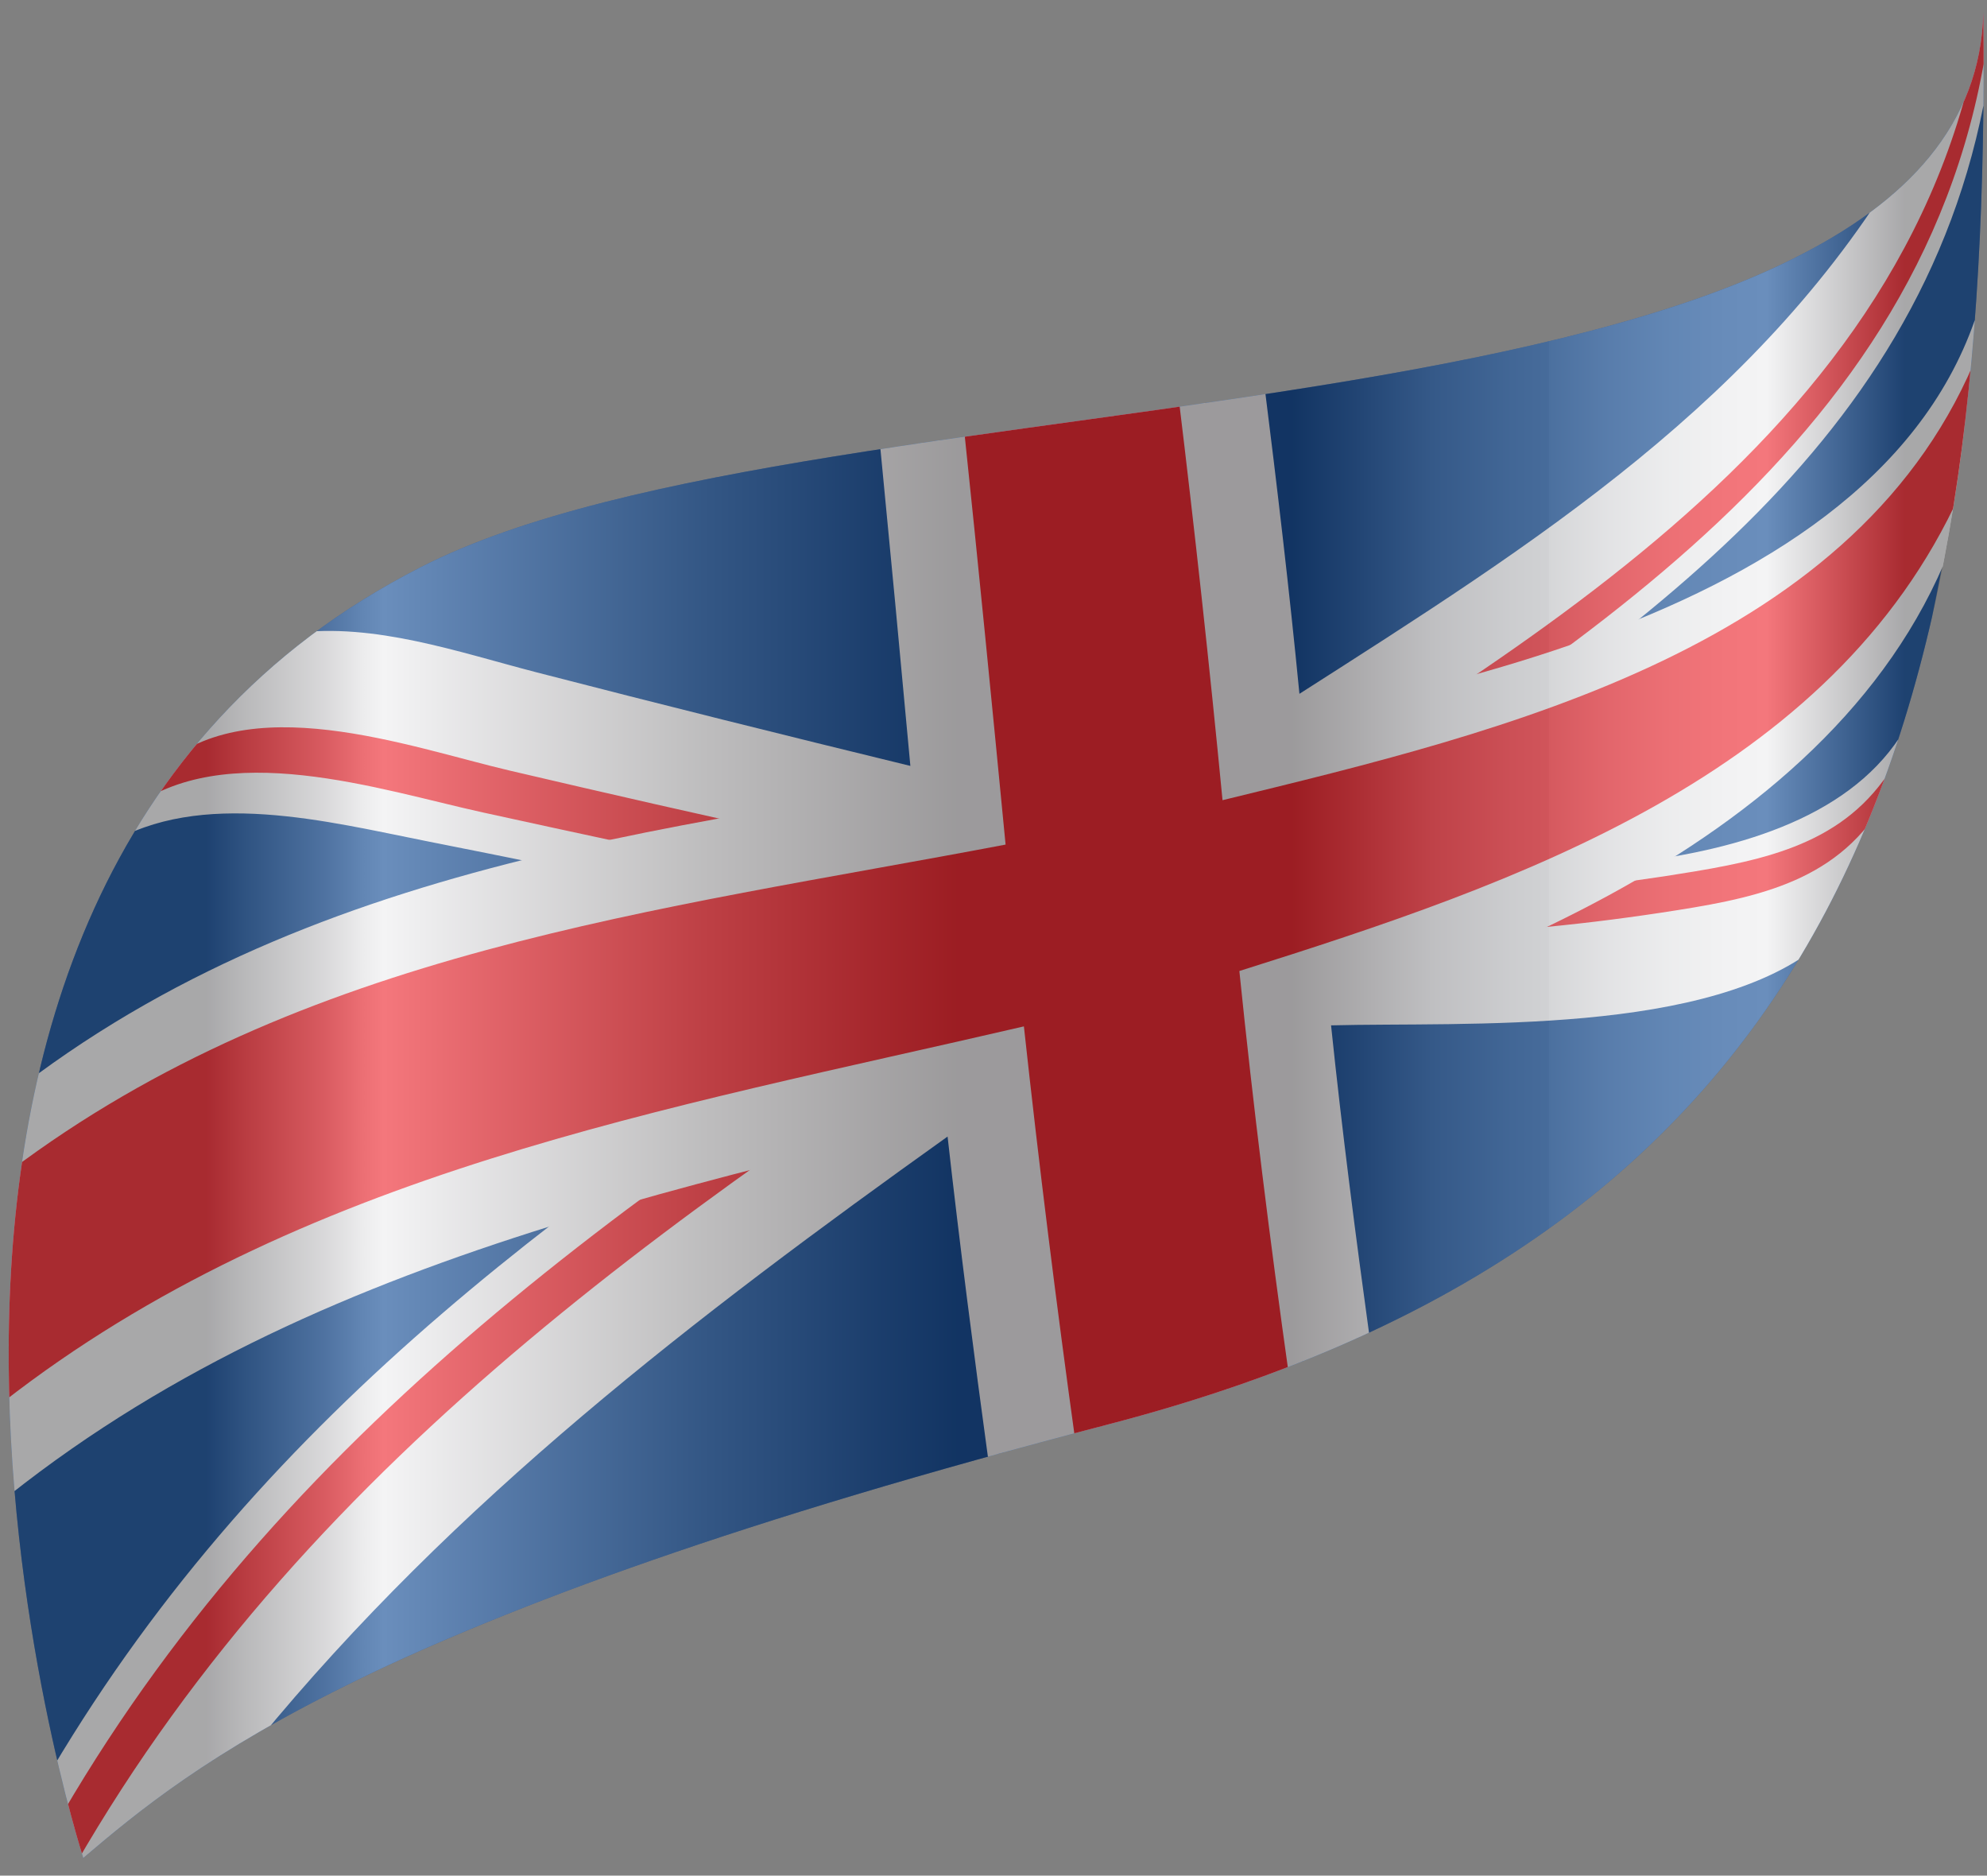 <?xml version="1.0" encoding="UTF-8"?><svg xmlns="http://www.w3.org/2000/svg" xmlns:xlink="http://www.w3.org/1999/xlink" viewBox="0 0 135.65 128.03"><rect x="0" y="0" width="135.65" height="128.03" fill="#808080" stroke="none"/><defs><style>.cls-1{clip-path:url(#clippath);}.cls-2{fill:none;}.cls-2,.cls-3,.cls-4,.cls-5,.cls-6{stroke-width:0px;}.cls-3{fill:url(#linear-gradient);mix-blend-mode:screen;opacity:.4;}.cls-7{isolation:isolate;}.cls-4{fill:#07428f;}.cls-5{fill:#ededee;}.cls-6{fill:#ec1c24;}</style><clipPath id="clippath"><path class="cls-2" d="m5.69,126.83S-15.57,61.29,28.73,38.71c27.69-14.11,105.89-7.21,106.67-37.85.52,48.37-9.36,83.27-59.75,96.37-50.39,13.1-62.67,23.4-69.97,29.59Z"/></clipPath><linearGradient id="linear-gradient" x1=".59" y1="63.85" x2="135.42" y2="63.85" gradientUnits="userSpaceOnUse"><stop offset=".1" stop-color="#414042"/><stop offset=".12" stop-color="#6c6c6d"/><stop offset=".16" stop-color="#bbbabb"/><stop offset=".18" stop-color="#ececec"/><stop offset=".19" stop-color="#fff"/><stop offset=".23" stop-color="#dcdbdc"/><stop offset=".35" stop-color="#797777"/><stop offset=".44" stop-color="#3b3738"/><stop offset=".48" stop-color="#231f20"/><stop offset=".65" stop-color="#231f20"/><stop offset=".68" stop-color="#474446"/><stop offset=".72" stop-color="#7a7a7d"/><stop offset=".76" stop-color="#9a9c9f"/><stop offset=".78" stop-color="#a7a9ac"/><stop offset=".78" stop-color="#b2b4b6"/><stop offset=".81" stop-color="#d3d4d6"/><stop offset=".84" stop-color="#ebecec"/><stop offset=".87" stop-color="#fafafa"/><stop offset=".89" stop-color="#fff"/><stop offset=".96" stop-color="#414042"/></linearGradient></defs><g class="cls-7"><g id="UK"><g class="cls-1"><path class="cls-4" d="m10.87,52.41c7.67-8.57,15.71-14.78,26.83-18.01,11.44-3.31,23.61-4.55,35.36-6.31,20.22-3.02,56-3.85,62.36-28.09.74,18.96-1.52,36.11-6.46,54.37-9.43,21.88-25.36,34.86-48.21,41.97-26.21,8.16-54.1,13.17-75.45,31.69C-.79,103.45-4.56,74.38,10.87,52.41Z"/><path class="cls-5" d="m130.35,49.21c-6.36,12.1-29.52,10.2-40.51,10.06-.04-.47-.06-.7-.11-1.16,19.82-13.67,41.45-26.55,45.91-52.15-.06-2.29-.1-3.47-.23-5.95-1.2,4.53-2.3,6.7-5.18,10.4-9.78,16.87-25.49,26.7-41.52,36.95-.69-7.11-1.53-14.2-2.42-21.29-8.74,1.37-17.49,2.64-26.24,3.99.72,7.4,1.42,14.81,2.1,22.22-8.54-2.08-17.06-4.2-25.57-6.4-5.25-1.36-11.04-3.39-16.54-2.66-3.37,2.74-6.39,5.88-9.19,9.19-1.55,1.98-2.24,3.03-3.48,5.24,6.3-3.85,15.05-1.56,21.77-.23,11.39,2.25,22.74,4.67,34.15,6.83.05.56.08.83.14,1.39-23.66,15.48-45.14,30.29-59.89,55.14.64,2.96.99,4.41,1.73,7.25,3.91-3.46,7.9-6.4,12.32-9.18,13.49-16.45,29.88-28.97,47.1-41.27.84,7.49,1.81,14.96,2.83,22.43,8.89-2.38,17.55-4.83,26.02-8.45-.99-7.18-1.92-14.36-2.67-21.57,9.1-.24,25.98.76,33.53-5.66,1.67-3.25,3.09-6.62,4.54-9.97.59-2.12.86-3.15,1.39-5.15Z"/><path class="cls-6" d="m129.8,51.29c-2.98,5.78-8.1,7.19-14.09,8.19-11.15,1.87-22.28,2.39-33.51,1.3,22.07-14.62,48.81-28.79,53.38-57.35-.04-1.22-.07-1.84-.13-3.11-4.23,30.15-33.76,44.99-56.94,59.93-.33-.05-.49-.08-.82-.13-.16.36-.24.54-.4.91-.27.17-.41.26-.68.44-.29-.05-.44-.07-.74-.12-.22-.28-.33-.42-.56-.7-.3.19-.45.29-.75.48-13.33-2.48-26.56-5.44-39.76-8.53-6.88-1.61-18.08-5.78-24.1.04-.79,1.03-1.17,1.56-1.88,2.66,6.49-5,17.09-1.39,24.16.16,12.69,2.78,25.39,5.46,38.16,7.86-26.02,16.71-50.95,33.15-66.89,60.49.33,1.42.51,2.13.87,3.52,16.35-28.47,42.85-45.88,69.73-63.37.34.06.51.08.85.14.16-.38.25-.57.41-.96.25-.16.38-.24.63-.41.27.04.41.06.68.11.23.29.35.43.58.72.31-.21.47-.31.78-.52,11.99,1.44,23.79.98,35.71-.91,6.15-.97,11.61-2.26,14.63-8.31.28-1.02.42-1.53.69-2.52Zm-53.1,11.1c-.07-.09-.11-.13-.18-.22.05-.12.08-.17.13-.29.07.09.11.13.18.22l-.13.29Z"/><path class="cls-5" d="m135.44,19.78c-.46,5.98-1.17,11.86-2.34,17.75-8.23,20.89-35.48,30.18-55.33,35.61-26.74,7.32-54.83,11.23-77.15,28.93-.71-9.52-.59-18.59.97-28.02,21.49-16.33,48.25-17.9,73.96-22.66,19.24-3.56,54.03-8.78,59.89-31.6Z"/><path class="cls-6" d="m135.13,23.85c-7.99,20.34-32.44,26.08-51.67,30.77-.89-9.23-1.9-18.44-3.02-27.65-4.88.74-9.76,1.46-14.64,2.19,1,9.49,1.93,18.99,2.85,28.49-23.93,4.55-47.99,7.23-67.97,22.28-.48,5.29-.62,10.47-.49,15.79,20.23-15.78,45.31-19.99,69.71-25.66,1.03,9.47,2.21,18.92,3.52,28.35,4.92-1.37,9.76-2.84,14.57-4.56-1.29-9.17-2.44-18.36-3.38-27.57,18.94-5.97,40.46-13.3,49.2-32.57.58-3.26,1.02-6.58,1.31-9.87Z"/></g><path class="cls-3" d="m5.69,126.83S-15.57,61.29,28.73,38.71c27.69-14.11,105.89-7.21,106.67-37.85.52,48.37-9.36,83.27-59.75,96.37-50.39,13.1-62.67,23.4-69.97,29.59Z"/></g></g></svg>